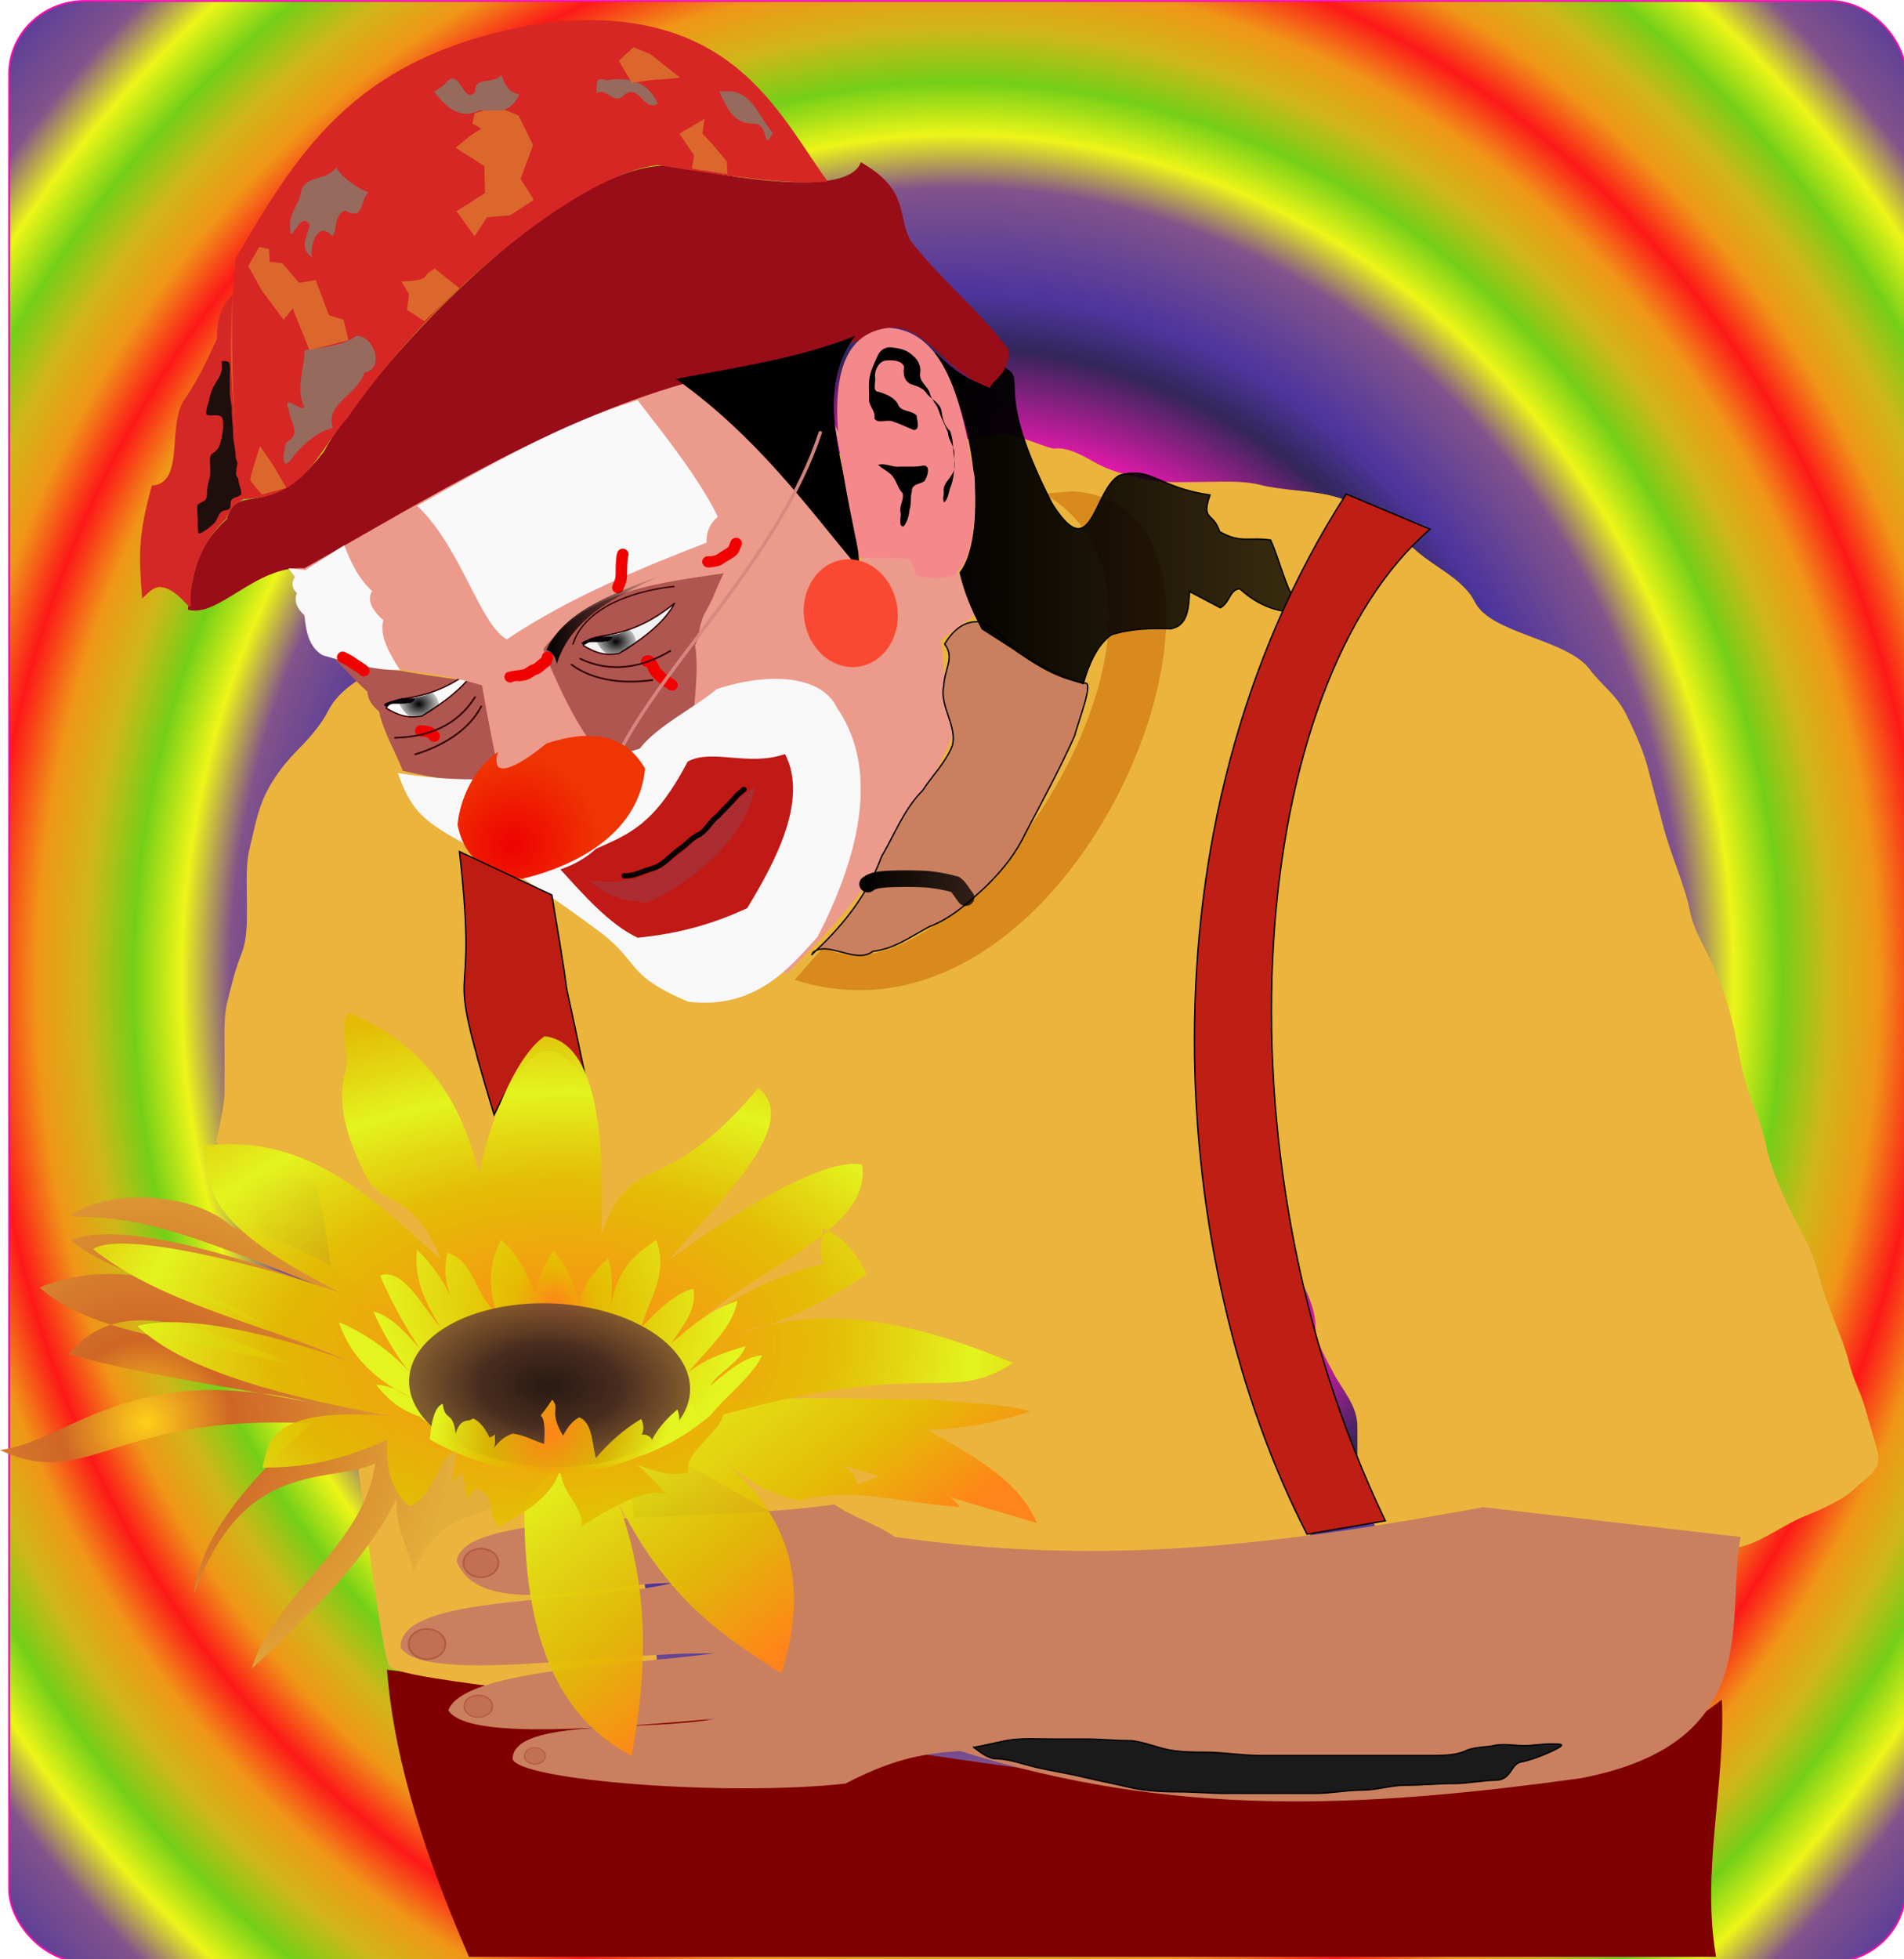 <?xml version="1.0" encoding="UTF-8" standalone="no"?>
<!-- Created with Inkscape (http://www.inkscape.org/) -->
<svg xmlns:inkscape="http://www.inkscape.org/namespaces/inkscape" xmlns:rdf="http://www.w3.org/1999/02/22-rdf-syntax-ns#" xmlns="http://www.w3.org/2000/svg" xmlns:sodipodi="http://sodipodi.sourceforge.net/DTD/sodipodi-0.dtd" xmlns:cc="http://creativecommons.org/ns#" xmlns:xlink="http://www.w3.org/1999/xlink" xmlns:dc="http://purl.org/dc/elements/1.1/" xmlns:svg="http://www.w3.org/2000/svg" xmlns:ns1="http://sozi.baierouge.fr" id="svg2" sodipodi:docname="HA903_payasete.svg" viewBox="0 0 350 360" sodipodi:version="0.32" version="1.0" inkscape:output_extension="org.inkscape.output.svg.inkscape" inkscape:version="0.46">
<defs id="defs4">
<linearGradient id="linearGradient6647">
<stop id="stop6649" style="stop-color:#000000" offset="0"/>
<stop id="stop6651" style="stop-color:#000000;stop-opacity:.753" offset="1"/>
</linearGradient>
<linearGradient id="linearGradient4419">
<stop id="stop4421" style="stop-color:#000000" offset="0"/>
<stop id="stop4423" style="stop-color:#000000" offset="1"/>
</linearGradient>
<linearGradient id="linearGradient4071">
<stop id="stop4073" style="stop-color:#000000" offset="0"/>
<stop id="stop4075" style="stop-color:#000000;stop-opacity:0" offset="1"/>
</linearGradient>
<filter id="filter3326" height="1.186" width="1.75" y="-.093" x="-.375" inkscape:collect="always">
<feGaussianBlur id="feGaussianBlur3328" stdDeviation="5.069" inkscape:collect="always"/>
</filter>
<filter id="filter3697" inkscape:collect="always">
<feGaussianBlur id="feGaussianBlur3699" stdDeviation="5.032" inkscape:collect="always"/>
</filter>
<filter id="filter3967" height="1.405" width="1.314" y="-.203" x="-.157" inkscape:collect="always">
<feGaussianBlur id="feGaussianBlur3969" stdDeviation="1.926" inkscape:collect="always"/>
</filter>
<filter id="filter3971" height="1.341" width="1.338" y="-.17" x="-.169" inkscape:collect="always">
<feGaussianBlur id="feGaussianBlur3973" stdDeviation="1.926" inkscape:collect="always"/>
</filter>
<filter id="filter3975" height="1.271" width="1.75" y="-.136" x="-.375" inkscape:collect="always">
<feGaussianBlur id="feGaussianBlur3977" stdDeviation="1.926" inkscape:collect="always"/>
</filter>
<filter id="filter3979" height="1.39" width="1.256" y="-.195" x="-.128" inkscape:collect="always">
<feGaussianBlur id="feGaussianBlur3981" stdDeviation="1.926" inkscape:collect="always"/>
</filter>
<filter id="filter3983" height="1.72" width="1.499" y="-.36" x="-.249" inkscape:collect="always">
<feGaussianBlur id="feGaussianBlur3985" stdDeviation="1.926" inkscape:collect="always"/>
</filter>
<filter id="filter3987" height="1.485" width="1.382" y="-.243" x="-.191" inkscape:collect="always">
<feGaussianBlur id="feGaussianBlur3989" stdDeviation="1.926" inkscape:collect="always"/>
</filter>
<filter id="filter4019" inkscape:collect="always">
<feGaussianBlur id="feGaussianBlur4021" stdDeviation="2.21" inkscape:collect="always"/>
</filter>
<filter id="filter4157" height="1.411" width="1.321" y="-.205" x="-.16" inkscape:collect="always">
<feGaussianBlur id="feGaussianBlur4159" stdDeviation="5.917" inkscape:collect="always"/>
</filter>
<filter id="filter4269" inkscape:collect="always">
<feGaussianBlur id="feGaussianBlur4271" stdDeviation="1.964" inkscape:collect="always"/>
</filter>
<filter id="filter4285" inkscape:collect="always">
<feGaussianBlur id="feGaussianBlur4287" stdDeviation="1.128" inkscape:collect="always"/>
</filter>
<filter id="filter4289" inkscape:collect="always">
<feGaussianBlur id="feGaussianBlur4291" stdDeviation="1.128" inkscape:collect="always"/>
</filter>
<filter id="filter4293" height="1.383" width="1.089" y="-.191" x="-.045" inkscape:collect="always">
<feGaussianBlur id="feGaussianBlur4295" stdDeviation="1.128" inkscape:collect="always"/>
</filter>
<filter id="filter4297" height="1.401" width="1.08" y="-.2" x="-.04" inkscape:collect="always">
<feGaussianBlur id="feGaussianBlur4299" stdDeviation="1.128" inkscape:collect="always"/>
</filter>
<filter id="filter4317" height="1.653" width="1.185" y="-.327" x="-.092" inkscape:collect="always">
<feGaussianBlur id="feGaussianBlur4319" stdDeviation="0.871" inkscape:collect="always"/>
</filter>
<filter id="filter4343" inkscape:collect="always">
<feGaussianBlur id="feGaussianBlur4345" stdDeviation="3.655" inkscape:collect="always"/>
</filter>
<filter id="filter4369" inkscape:collect="always">
<feGaussianBlur id="feGaussianBlur4371" stdDeviation="1.115" inkscape:collect="always"/>
</filter>
<filter id="filter4399" inkscape:collect="always">
<feGaussianBlur id="feGaussianBlur4401" stdDeviation="4.396" inkscape:collect="always"/>
</filter>
<filter id="filter4406" inkscape:collect="always">
<feGaussianBlur id="feGaussianBlur4408" stdDeviation="1.583" inkscape:collect="always"/>
</filter>
<filter id="filter4412" inkscape:collect="always">
<feGaussianBlur id="feGaussianBlur4414" stdDeviation="2.329" inkscape:collect="always"/>
</filter>
<filter id="filter4435" inkscape:collect="always">
<feGaussianBlur id="feGaussianBlur4437" stdDeviation="0.36" inkscape:collect="always"/>
</filter>
<filter id="filter6595" inkscape:collect="always">
<feGaussianBlur id="feGaussianBlur6597" stdDeviation="1.133" inkscape:collect="always"/>
</filter>
<filter id="filter6601" inkscape:collect="always">
<feGaussianBlur id="feGaussianBlur6603" stdDeviation="5.152" inkscape:collect="always"/>
</filter>
<linearGradient id="linearGradient6633" y2="322.38" xlink:href="#linearGradient4419" gradientUnits="userSpaceOnUse" x2="576.78" y1="330.73" x1="570.27" inkscape:collect="always"/>
<linearGradient id="linearGradient6659" y2="634.57" xlink:href="#linearGradient4419" gradientUnits="userSpaceOnUse" x2="533.32" y1="634.57" x1="451.07" inkscape:collect="always"/>
<radialGradient id="radialGradient6682" gradientUnits="userSpaceOnUse" cy="779.34" cx="341.43" gradientTransform="matrix(.825 .38 -.404 .877 403.27 -172.55)" r="69.422" inkscape:collect="always">
<stop id="stop4241" style="stop-color:#ef0202" offset="0"/>
<stop id="stop4243" style="stop-color:#ef3502" offset="1"/>
</radialGradient>
<radialGradient id="radialGradient6701" xlink:href="#linearGradient4071" spreadMethod="reflect" gradientUnits="userSpaceOnUse" cy="486.4" cx="446.14" gradientTransform="matrix(-5.1749e-7 .993 -1.181 -5.8139e-7 1020.7 43.316)" r="15.535" inkscape:collect="always"/>
<linearGradient id="linearGradient6705" y2="468.82" xlink:href="#linearGradient4071" gradientUnits="userSpaceOnUse" x2="483.63" y1="468.82" x1="395" inkscape:collect="always"/>
<radialGradient id="radialGradient6709" xlink:href="#linearGradient4071" spreadMethod="reflect" gradientUnits="userSpaceOnUse" cy="486.4" cx="446.14" gradientTransform="matrix(-5.1749e-7 .993 -1.181 -5.8139e-7 875.69 90.816)" r="15.535" inkscape:collect="always"/>
<radialGradient id="radialGradient6792" xlink:href="#linearGradient4419" gradientUnits="userSpaceOnUse" cy="309.31" cx="664.56" gradientTransform="matrix(2.777 -1.945 2.165 3.091 -1827.2 691.44)" r="31.523" inkscape:collect="always"/>
<radialGradient id="radialGradient6802" xlink:href="#linearGradient4419" gradientUnits="userSpaceOnUse" cy="375.34" cx="657.23" gradientTransform="matrix(1 0 0 1.281 0 -105.44)" r="18.393" inkscape:collect="always"/>
<filter id="filter6844" height="1.34" width="1.435" y="-.17" x="-.218" inkscape:collect="always">
<feGaussianBlur id="feGaussianBlur6846" stdDeviation="3.335" inkscape:collect="always"/>
</filter>
<filter id="filter6856" height="1.138" width="1.258" y="-.069" x="-.129" inkscape:collect="always">
<feGaussianBlur id="feGaussianBlur6858" stdDeviation="3.391" inkscape:collect="always"/>
</filter>
<filter id="filter6880" inkscape:collect="always">
<feGaussianBlur id="feGaussianBlur6882" stdDeviation="5.223" inkscape:collect="always"/>
</filter>
<linearGradient id="linearGradient6992" y2="392.85" xlink:href="#linearGradient6647" spreadMethod="reflect" gradientUnits="userSpaceOnUse" x2="950.7" y1="392.85" x1="680.3" inkscape:collect="always"/>
<filter id="filter7018" height="1.199" width="1.267" y="-.099" x="-.133" inkscape:collect="always">
<feGaussianBlur id="feGaussianBlur7020" stdDeviation="6.777" inkscape:collect="always"/>
</filter>
<filter id="filter7032" inkscape:collect="always">
<feGaussianBlur id="feGaussianBlur7034" stdDeviation="7.735" inkscape:collect="always"/>
</filter>
<linearGradient id="linearGradient7125" y2="673.59" xlink:href="#linearGradient6647" gradientUnits="userSpaceOnUse" x2="709.72" y1="673.59" x1="625.13" inkscape:collect="always"/>
<filter id="filter7148" inkscape:collect="always">
<feGaussianBlur id="feGaussianBlur7150" stdDeviation="5.434" inkscape:collect="always"/>
</filter>
<filter id="filter7174" height="1.064" width="1.291" y="-.032" x="-.146" inkscape:collect="always">
<feGaussianBlur id="feGaussianBlur7176" stdDeviation="10.567" inkscape:collect="always"/>
</filter>
<filter id="filter7208" height="1.077" width="1.218" y="-.039" x="-.109" inkscape:collect="always">
<feGaussianBlur id="feGaussianBlur7210" stdDeviation="6.586" inkscape:collect="always"/>
</filter>
<linearGradient id="linearGradient3336" y2="1087.5" gradientUnits="userSpaceOnUse" x2="429.38" gradientTransform="translate(-3.031 -4.041)" y1="1260.3" x1="564.74" inkscape:collect="always">
<stop id="stop5191" style="stop-color:#ff8419" offset="0"/>
<stop id="stop5193" style="stop-color:#e3be00;stop-opacity:.898" offset=".394"/>
<stop id="stop5195" style="stop-color:#e3f41f" offset="1"/>
</linearGradient>
<filter id="filter3350" inkscape:collect="always">
<feGaussianBlur id="feGaussianBlur3352" stdDeviation="5.325" inkscape:collect="always"/>
</filter>
<radialGradient id="radialGradient5065" gradientUnits="userSpaceOnUse" cy="1031.2" cx="396.47" gradientTransform="matrix(1 0 0 .416 0 602.66)" r="106.9" inkscape:collect="always">
<stop id="stop5059" style="stop-color:#281811" offset="0"/>
<stop id="stop5067" style="stop-color:#462a1f;stop-opacity:.996" offset=".5"/>
<stop id="stop5061" style="stop-color:#724632;stop-opacity:.868" offset="1"/>
</radialGradient>
<filter id="filter5085" inkscape:collect="always">
<feGaussianBlur id="feGaussianBlur5087" stdDeviation="3.559" inkscape:collect="always"/>
</filter>
<filter id="filter5101" inkscape:collect="always">
<feGaussianBlur id="feGaussianBlur5103" stdDeviation="1.259" inkscape:collect="always"/>
</filter>
<radialGradient id="radialGradient5119" gradientUnits="userSpaceOnUse" cy="892.92" cx="414.15" gradientTransform="matrix(-.482 .615 -.687 -.538 1215 1214.7)" r="156.09" inkscape:collect="always">
<stop id="stop5175" style="stop-color:#ff8419" offset="0"/>
<stop id="stop5177" style="stop-color:#e3be00;stop-opacity:.898" offset=".235"/>
<stop id="stop5179" style="stop-color:#e3f41f" offset="1"/>
</radialGradient>
<radialGradient id="radialGradient5121" gradientUnits="userSpaceOnUse" cy="1179.3" cx="384.08" gradientTransform="matrix(-.656 .755 -.613 -.532 1373.3 1424.3)" r="97.778" inkscape:collect="always">
<stop id="stop5159" style="stop-color:#ff8419" offset="0"/>
<stop id="stop5161" style="stop-color:#e3be00;stop-opacity:.898" offset=".528"/>
<stop id="stop5163" style="stop-color:#e3f41f" offset="1"/>
</radialGradient>
<filter id="filter5143" inkscape:collect="always">
<feGaussianBlur id="feGaussianBlur5145" stdDeviation="2.42" inkscape:collect="always"/>
</filter>
<radialGradient id="radialGradient5155" spreadMethod="reflect" gradientUnits="userSpaceOnUse" cy="856.63" cx="402.67" gradientTransform="matrix(-.913 .036 -.023 -.578 787.34 1505.1)" r="338.76" inkscape:collect="always">
<stop id="stop5183" style="stop-color:#ff8419" offset="0"/>
<stop id="stop5185" style="stop-color:#e3be00;stop-opacity:.898" offset=".66"/>
<stop id="stop5187" style="stop-color:#e3f41f" offset="1"/>
</radialGradient>
<filter id="filter5169" inkscape:collect="always">
<feGaussianBlur id="feGaussianBlur5171" stdDeviation="5.335" inkscape:collect="always"/>
</filter>
<radialGradient id="radialGradient5205" gradientUnits="userSpaceOnUse" cy="1079.3" cx="100.41" gradientTransform="matrix(1.242 .162 -.16 1.23 148.86 -264.59)" r="181.69" inkscape:collect="always">
<stop id="stop5107" style="stop-color:#ffd019" offset="0"/>
<stop id="stop5109" style="stop-color:#cf6526" offset=".278"/>
<stop id="stop5111" style="stop-color:#e3ae3a" offset="1"/>
</radialGradient>
<filter id="filter5211" inkscape:collect="always">
<feGaussianBlur id="feGaussianBlur5213" stdDeviation="3.601" inkscape:collect="always"/>
</filter>
<filter id="filter5269" inkscape:collect="always">
<feGaussianBlur id="feGaussianBlur5271" stdDeviation="6.103" inkscape:collect="always"/>
</filter>
<filter id="filter5275" height="2.342" width="1.132" y="-.671" x="-.066" inkscape:collect="always">
<feGaussianBlur id="feGaussianBlur5277" stdDeviation="11.895" inkscape:collect="always"/>
</filter>
<filter id="filter5303" height="2.238" width="1.396" y="-.619" x="-.198" inkscape:collect="always">
<feGaussianBlur id="feGaussianBlur5305" stdDeviation="6.977" inkscape:collect="always"/>
</filter>
<filter id="filter4931" height="1.272" width="1.252" y="-.136" x="-.126" inkscape:collect="always">
<feGaussianBlur id="feGaussianBlur4933" stdDeviation="1.361" inkscape:collect="always"/>
</filter>
<filter id="filter4935" height="1.259" width="1.239" y="-.129" x="-.12" inkscape:collect="always">
<feGaussianBlur id="feGaussianBlur4937" stdDeviation="1.296" inkscape:collect="always"/>
</filter>
<filter id="filter4939" height="1.345" width="1.32" y="-.173" x="-.16" inkscape:collect="always">
<feGaussianBlur id="feGaussianBlur4941" stdDeviation="1.731" inkscape:collect="always"/>
</filter>
<filter id="filter4943" height="1.462" width="1.428" y="-.231" x="-.214" inkscape:collect="always">
<feGaussianBlur id="feGaussianBlur4945" stdDeviation="2.316" inkscape:collect="always"/>
</filter>
<filter id="filter4951" inkscape:collect="always">
<feGaussianBlur id="feGaussianBlur4953" stdDeviation="5.946" inkscape:collect="always"/>
</filter>
<radialGradient id="radialGradient4967" gradientUnits="userSpaceOnUse" cy="744.56" cx="697.25" gradientTransform="matrix(.511 2.8615e-8 -3.2247e-8 .576 341.08 315.95)" r="697.96" inkscape:collect="always">
<stop id="stop4993" style="stop-color:#fc0000" offset="0"/>
<stop id="stop4995" style="stop-color:#ef8a00" offset=".276"/>
<stop id="stop4997" style="stop-color:#ccaf00" offset=".276"/>
<stop id="stop4999" style="stop-color:#66ca00" offset=".392"/>
<stop id="stop5001" style="stop-color:#ebf400" offset=".938"/>
<stop id="stop5003" style="stop-color:#75417f" offset=".938"/>
<stop id="stop5005" style="stop-color:#3a2093" offset=".984"/>
<stop id="stop5007" style="stop-color:#1d1049" offset="1"/>
<stop id="stop5009" style="stop-color:#ef00a8" offset="1"/>
</radialGradient>
<radialGradient id="radialGradient4989" spreadMethod="reflect" gradientUnits="userSpaceOnUse" cy="744.56" cx="697.25" gradientTransform="matrix(.511 2.8615e-8 -3.2247e-8 .576 341.08 315.95)" r="697.96" inkscape:collect="always">
<stop id="stop4959" style="stop-color:#fc0000" offset="0"/>
<stop id="stop4969" style="stop-color:#ef8a00" offset=".1"/>
<stop id="stop4971" style="stop-color:#ccaf00" offset=".2"/>
<stop id="stop4973" style="stop-color:#66ca00" offset="0.3"/>
<stop id="stop4975" style="stop-color:#ebf400" offset="0.4"/>
<stop id="stop4977" style="stop-color:#75417f" offset=".5"/>
<stop id="stop4979" style="stop-color:#3a2093" offset="0.7"/>
<stop id="stop4981" style="stop-color:#1d1049" offset="0.8"/>
<stop id="stop4961" style="stop-color:#ef00a8" offset="1"/>
</radialGradient>
<filter id="filter5059" inkscape:collect="always">
<feGaussianBlur id="feGaussianBlur5061" stdDeviation="43.297" inkscape:collect="always"/>
</filter>
</defs>
<sodipodi:namedview id="base" bordercolor="#666666" inkscape:pageshadow="2" inkscape:window-y="24" pagecolor="#fffffe" inkscape:window-height="951" inkscape:zoom="1.3437749" inkscape:window-x="1" showgrid="false" borderopacity="1.0" inkscape:current-layer="layer2" inkscape:cx="252.67938" inkscape:cy="269.1671" inkscape:window-width="1279" inkscape:pageopacity="0.97647059" inkscape:document-units="px"/>
<g id="layer2" inkscape:label="Payasete" inkscape:groupmode="layer" transform="translate(-270.45 -428.32)">
<g id="g5063" transform="matrix(.25 0 0 .242 272.13 428.5)">
<rect id="rect4955" style="opacity:.95;stroke-linejoin:round;filter:url(#filter5059);stroke:url(#radialGradient4967);stroke-linecap:round;stroke-width:1.416;fill:url(#radialGradient4989)" ry="55.533" height="1489.1" width="1394.5" y="-2.2737e-13" x="0"/>
<path id="path2595" d="m1258.8 1289.6c2.7 65.1-15.1 130.3-4.2 195.4h-907c-30.17-72.7-54.17-145.3-59.65-218 313.32 40.4 789.15 175.5 970.85 22.6z" sodipodi:nodetypes="ccccc" style="filter:url(#filter4951);fill-rule:evenodd;fill:#800000" transform="matrix(1.011 0 0 1 -13.29 0)"/>
<path id="path7036" sodipodi:nodetypes="csssssssssssssssssssssssssssssssssssssssssssssssssssssssssssssssssssssssssc" style="fill-rule:evenodd;fill:#ebb43c" d="m152.2 865.97c1.18-6.31 6.17-25.59 6.17-38.2v-31.83c0-12.38-0.64-24.94 2.06-36.08 2.99-12.34 5.63-24.08 10.28-36.07 4.58-11.8 4.12-25.52 4.12-38.2 0-14.23-1.08-29.53 2.05-42.44 3.68-15.16 5.42-28.16 12.34-42.44 6.04-12.46 14.7-23.65 24.69-33.95 7.4-7.64 16.02-18.21 20.56-27.59 14.85-30.63 61.7-38.19 84.33-61.54 23.24-23.98 54.24-38.79 78.16-57.3 24.15-18.69 64.18-26.74 90.5-40.31 20.46-10.56 38.13-23.15 59.65-27.59 18.96-3.92 39.42-8.49 59.64-8.49h45.25c24.53 0 49.73-14.85 78.16-14.85 11.92 0 26.13 7.8 37.02 10.61 1.33 0.34 2.74 0 4.12 0 11.06 0 23.13 8.75 30.85 12.73 10.69 5.51 21.1 7.56 32.91 10.61 12.52 3.23 27.33 2.12 41.13 2.12 14.41 0 30.03-1.27 43.19 2.12 17.81 4.59 36 3.98 53.48 8.49 14.08 3.63 26.3 10.8 37.04 19.1 11.1 8.57 19.7 18.94 30.8 27.59 13 10.05 29.8 18.89 37.1 33.95 11.6 24.02 67.7 28.05 84.3 50.93 8.9 12.32 19.6 19.3 26.7 33.95 7.3 15.08 13.2 28.92 16.5 42.44 3.5 14.6 6.9 26.55 10.3 40.32 5.7 23.66 16.1 45.16 20.5 67.91 2.9 14.91 12.9 29.92 18.5 44.56 5.6 14.28 8.7 23.2 12.4 38.2 3.3 13.63 5.4 28.89 8.2 40.32 4.6 19.09 12.8 34.37 16.5 53.05 3.1 16.07 11.5 36.59 18.5 50.93 8.1 16.75 15.8 29.18 20.5 48.8 5.6 23 17 44.68 22.7 67.88 2.8 11.6 9.1 22.9 12.3 36.1 2.2 9.1 5.7 19.1 8.2 29.7 3.5 14.3-8 18.9-16.4 27.6-8.7 8.9-25.6 16.5-37 21.2-16.1 6.7-30.9 19.1-47.3 23.4-11.3 2.9-20.9 10.7-30.9 14.8-10.5 4.3-24 3.6-35 6.4-11.7 3-25.2-0.9-37 2.1-12.6 3.2-30 0-43.2 0-15.1 0-34.5-10.4-47.3-17-10.4-5.3-29.5-2.1-41.1-2.1-19.2 0-28.4 4-32.9-14.8-4.1-16.8-14.43-25.6-14.43-44.6v-36.1c0-16.6-11.62-28.2-18.51-42.4-4.92-10.2-12.34-22.1-12.34-34 0-13.48-6.92-26.98-12.34-38.18-3.02-6.23-4.11-33.86-4.11-12.73 0 23.47 2.77 41.15 8.22 63.71 4.43 18.2 6.8 35 10.29 53 3.54 18.3 4.11 36.4 4.11 55.2 0 21.3 1.35 34.2-18.51 42.4-14.56 6-28.76 6.9-43.19 10.6-15.25 4-23.6 10.6-41.14 10.6h-61.7-55.54c-14 0-23.76-6.3-37.02-6.3-15.18 0-31.44-2.1-47.3-2.1-11.64 0-33.42 4.6-45.25-1.5-19.93-10.3-127.16-77.3-149.29-84.5-37.06-12.2 36.16 231.3 1.62 204.4-16.7-13-174.58-24.1-189.49-35.7-9.14-7-45.83-364.14-55.69-369.23-9.39-4.84-26.72-1.58-37.02-4.24-13.6-3.51-19.12-6.99-26.74-14.85-4.48-4.63-1.48-1.33-8.23-10.61z"/>
<path id="path5197" sodipodi:nodetypes="cccccccccccccccccc" style="filter:url(#filter5211);fill-rule:evenodd;fill:url(#radialGradient5205)" d="m163.8 930.76c-25.05-25.05-89.378-31.04-120.04-7.85 50.856-0.37 86.01 11.59 183.99 52.73-60.96-22.81-144.35-50.11-182.87-34.78 37.021 29.92 102.09 41.89 151.46 69.54-74.8-49.34-131.64-51.59-173.9-33.64 42.258 39.64 129.4 41.14 194.09 61.74-94.61-41.92-139.86-51.26-172.78-11.2 57.6 17.2 125.29 25.4 182.88 38.1-136.13-35.5-181.38 27.7-233.36 34.8 65.071 31.4 83.022-28.1 228.87-20.2-43.38 41.1-81.15 83.4-86.39 130.1 36.65-105.1 99.11-83.4 133.51-99.8-7.85 62.1-75.17 100.6-90.87 155.9 44.5-43 83.39-81.5 106.58-129-1.49 20.6 8.23 36.7 12.34 55 17.21-39.7 37.77-38.9 58.34-48.3-12.34-81.1-67.31-182.47-191.85-213.14z"/>
<path id="path5243" sodipodi:nodetypes="ccccccccccccccc" style="filter:url(#filter5269);fill-rule:evenodd;fill:#ca805f" d="m1083.9 1143.6c-150.9 28.4-278.02 45.5-432.7 22.5-14.4-10.3-30.05-14.3-44.45-24.6-92.55 14.4-274.08 2.5-277.66 43.2 17.7 45.6 105.58 16 158.37 16.5-66.5 16.4-201.93 7.8-199.51 49.3 19.14 27.7 153.57 2.8 230.36 4.1-68.89 9.4-184.15 12.5-195.39 43.2 11.93 19.6 87.77 16.7 197.45 6.2-50.05 10.3-150.22-0.7-150.15 30.9 5.15 16.1 158.16 28.6 244.76 18.5 31.87-17 53.71-22.8 84.33-24.7 155.96 50.7 294.38 43.8 456.59 20.6 136.8-27.2 105.7-123.3 117.3-183.1-63.1-7.5-126.2-15.1-189.3-22.6z"/>
<path id="path6258" style="filter:url(#filter4369);fill-rule:evenodd;fill:#af5650" d="m238 498c8.5 8.83 16.84 18.46 25.5 26.5 0.13 6.43 4.08 10.95 8.5 15 3.17 15.17 11.83 30.33 17.5 45 23.83 5.83 48.17 9.67 72.5 10.5-2.33-25.83-7.17-52.17-14.5-77.5-36.5-4.5-73-10.5-109.5-19.5z" inkscape:export-ydpi="90" sodipodi:nodetypes="ccccccc" inkscape:export-filename="/home/fernando/Documentos/Inkscape/HA903/path6755.png" inkscape:export-xdpi="90"/>
<path id="path6599" style="filter:url(#filter6601);fill-rule:evenodd;fill:#ec9a8c" d="m571.79 738.39c45.93-46.62 87.75-97.36 125.46-189.23-12.34-23.31-8.23-42.5-12.34-63.76 6.86-6.17 36.34-26.74 43.19-32.91-2.74-10.28-57.2-25.26-59.94-35.54-30.17-38.39-41.53-51.53-61.41-96.09 6.86 35.65 13.71 71.3 20.57 106.95-31.54-46.62-63.07-95.3-125.46-133.69-13.03 4.11-26.06 8.23-39.08 12.34-223.3 174-80.99 346.24 109.01 431.93z" inkscape:export-ydpi="90" sodipodi:nodetypes="cccccccccc" inkscape:export-filename="/home/fernando/Documentos/Inkscape/HA903/path6755.png" inkscape:export-xdpi="90"/>
<path id="path6052" style="filter:url(#filter4369);fill-rule:evenodd;fill:#af5650" d="m401.15 475.8c8.5 8.83 8.45 10.39 17.11 18.43 6.18 7.02 5.82 10.72 10.24 14.77 3.17 15.17 11.83 30.33 17.5 45 23.52 3.96 48.17 9.67 72.5 10.5-2.33-25.83-7.17-52.17-14.5-77.5-33.74-24.13-60.84-19.26-102.85-11.2z" inkscape:export-ydpi="90" sodipodi:nodetypes="ccccccc" inkscape:export-filename="/home/fernando/Documentos/Inkscape/HA903/path6755.png" transform="matrix(-1.37 .456 .495 1.261 839.47 -348.36)" inkscape:export-xdpi="90"/>
<path id="path4351" style="fill-rule:evenodd;filter:url(#filter4289);stroke:#300000;stroke-width:1px;fill:#f9f9f9" d="m277.21 536.95c5.18-12.57 29.05-0.03 67.23-32.32-8.52 16.67-27.4 29.62-40.77 38.18-10.62 2.22-17.53-0.52-26.46-5.86z" inkscape:export-ydpi="90" sodipodi:nodetypes="cccc" inkscape:export-filename="/home/fernando/Documentos/Inkscape/HA903/path6755.png" inkscape:export-xdpi="90"/>
<path id="path4321" style="filter:url(#filter4343);fill-rule:evenodd;fill:#ec9a8c" d="m208.12 432.24c3.69 20.32 9.84 40.14 18.47 59.47 40.39 17.7 81.77 15.16 121.18 27.93 3.88 24.76 15.14 84.08 25.67 126.13 5.69 7.72 32.6 8.54 39.76 4.91 9.4-4.05 8.92-24.89 14.86-35.36 9.21-6.05 26.81 0.74 29.6-10.74 0 0 1.36-29.85-11.86-28.64-21.17 1.93-52.99-83.33-52.99-83.33 4.61-12.94 13.66-23.9 25.68-32.89 41.55-22.83 123.09-25.42 154.76-93.17-18.92-42.19-38.82-49.34-79.46-79.68-106.09 29.2-192.42 90-285.67 145.37z" inkscape:export-ydpi="90" sodipodi:nodetypes="cccccccsccccc" inkscape:export-filename="/home/fernando/Documentos/Inkscape/HA903/path6755.png" inkscape:export-xdpi="90"/>
<path id="path2474" style="fill-rule:evenodd;fill:#990d18" d="m131.43 462.14c22.36 6.6 49.9-33.89 85.71-31.43 94.12-54.86 186.69-114.9 288.57-142.85 41.47-7.89 82.43-16.82 122.86-31.43 38.24-27.98 52.16 21.14 91.43 37.14 8.74-4.43 15.92-17.66 14.83-28.82-21.58-30.12-48.33-51.45-71.97-82.61-10.31-19.91-0.44-38.28-36.63-59.75-7.94 23.64-74.35 16.23-137.66 2.61-84.16-5.76-229.38 162.87-257.14 217.14-40.37 54.4-64.18 21.87-71.43 51.43-24.01 21.82-25.26 45.72-28.57 68.57z" inkscape:export-ydpi="90" sodipodi:nodetypes="cccccccccccc" inkscape:export-filename="/home/fernando/Documentos/Inkscape/HA903/path6755.png" inkscape:export-xdpi="90"/>
<path id="path6605" style="fill-rule:evenodd;filter:url(#filter7018);stroke:#000000;stroke-width:1px;fill:url(#linearGradient6633)" d="m620.92 258.92c-31.36 46.48 2.28 107.12 3.65 162.66-34.65-44.11-67.67-92.63-120.89-133.03 40.55-8.23 80.21-14.26 117.24-29.63z" inkscape:export-ydpi="90" sodipodi:nodetypes="cccc" inkscape:export-filename="/home/fernando/Documentos/Inkscape/HA903/path6755.png" transform="matrix(1.099 0 0 1.072 -61.86 -22.074)" inkscape:export-xdpi="90"/>
<path id="path2476" style="fill-rule:evenodd;fill:#d62724" d="m601.81 137.01c-37.09-53.127-70.55-134.2-203.88-121.09-140.23 21.908-182.67 93.49-231.31 179.56-5.86 61.06-1.89 127.82 5.18 182.67 47.09-0.69 55.88-38.12 76.58-61.06 66.41-99.36 174.21-186.81 228.72-192.5 44.85 7.59 99.01 15.7 124.71 12.42z" inkscape:export-ydpi="90" sodipodi:nodetypes="ccccccc" inkscape:export-filename="/home/fernando/Documentos/Inkscape/HA903/path6755.png" inkscape:export-xdpi="90"/>
<path id="path2478" style="fill-rule:evenodd;fill:#d42826" d="m164.55 222.39c-8.28 8.93-11.6 17.26-11.8 34.17-4.02 8.66-12.12 28.52-23.75 45.81-13.37 19.88 0.69 63.91-24.08 65.56-10.095 37.64-9.707 52.91-7.119 85.77 4.829-4.66 7.069-7.77 12.419-8.8 14.32 0.17 24.28 22.1 23.29 12.42-1-9.62 2.69-42.22 26-64.04 5.19-13.54 9.44-11.77 12.81-15.13-6.25-51.92-11.6-103.84-7.77-155.76z" inkscape:export-ydpi="90" sodipodi:nodetypes="ccsccczccc" inkscape:export-filename="/home/fernando/Documentos/Inkscape/HA903/path6755.png" inkscape:export-xdpi="90"/>
<g id="g4023" inkscape:export-ydpi="90" inkscape:export-xdpi="90" inkscape:export-filename="/home/fernando/Documentos/Inkscape/HA903/path6755.png">
<path id="path2480" sodipodi:nodetypes="cccccc" style="filter:url(#filter3697);fill-rule:evenodd;fill:#f9f9f9" d="m300.13 383.32c32.25 31.74 45.36 88.83 65.72 101.42 46.91-32.77 106.25-57.26 146.96-73.48-0.35-7.07 1.89-14.14 8.28-19.66-13.46-28.46-37.26-59.51-59-88.49-56.57 17.94-109.01 49.34-161.96 80.21z"/>
<path id="path3701" sodipodi:nodetypes="ccccccccccc" style="filter:url(#filter4019);fill-rule:evenodd;fill:#f9f9f9" d="m205.44 430.65c4.1 0.52 8.2 1.03 12.29 1.54 9.57-6.32 19.13-12.64 28.69-18.95 5.3 14.17 10.59 25.27 20.5 34.83-4.96 7.86 2.39 16.74 8.19 22.03-3.07 12.64 5.13 26.3 12.3 37.91-18.44 0.35-37.91-5.46-56.87-11.27-10.07-5.97-12.46-18.61-13.32-30.22-5.98-5.64-7.85-11.27-5.63-16.91-4.1-4.1-4.1-8.2-1.54-12.29-1.54-2.22-3.07-4.44-4.61-6.67z"/>
</g>
<g id="g3991" inkscape:export-ydpi="90" inkscape:export-xdpi="90" inkscape:export-filename="/home/fernando/Documentos/Inkscape/HA903/path6755.png">
<path id="path2482" style="stroke-linejoin:round;filter:url(#filter3975);stroke:#f10000;stroke-linecap:round;stroke-width:8.446;fill:none" d="m451.23 420.06c-0.6 1-1.04 7.3-1.04 11.39 0 4.93 0.12 8.03-2.07 12.41-0.24 0.49-0.34 1.04-0.51 1.56"/>
<path id="path2484" style="stroke-linejoin:round;filter:url(#filter3967);stroke:#f10000;stroke-linecap:round;stroke-width:8.446;fill:none" d="m513.84 425.75c-0.26 0.53 6.77-0.42 8.28-1.55 2.67-2 6.54-4.12 9.31-6.21 1.69-1.26 2.04-4.07 3.11-6.21"/>
<path id="path2486" style="stroke-linejoin:round;filter:url(#filter3979);stroke:#f10000;stroke-linecap:round;stroke-width:8.446;fill:none" d="m368.43 513.2c0.2-0.14 8.23-1.02 10.35-1.55 3.14-0.78 5.41-3.55 7.76-4.14 2.62-0.65 5.07-4.07 7.77-5.69 1.12-0.68 1.03-2.41 1.55-3.62"/>
<path id="path2488" style="stroke-linejoin:round;filter:url(#filter3971);stroke:#f10000;stroke-linecap:round;stroke-width:8.446;fill:none" d="m468.82 501.3c3.26-1.95 4.56 6.11 7.25 8.8 0.51 0.52 1.03 1.03 1.55 1.55 2.55 2.55 5.08 4.87 7.76 6.21 0.39 0.2 1.77 1.33 2.07 1.55"/>
<path id="path2490" style="stroke-linejoin:round;filter:url(#filter3987);stroke:#f10000;stroke-linecap:round;stroke-width:8.446;fill:none" d="m245.28 498.2c1.01 0.5 5.01 2.59 7.76 4.66 2.41 1.8 4.21 2.76 6.73 4.65 0.39 0.3 0.69 0.69 1.03 1.04"/>
<path id="path2492" style="stroke-linejoin:round;filter:url(#filter3983);stroke:#f10000;stroke-linecap:round;stroke-width:8.446;fill:none" d="m302.72 554.08c0.5 0.38 5.58-0.11 7.76 2.07 0.96 0.97 1.39 1.4 2.07 2.07"/>
</g>
<path id="path2507" style="filter:url(#filter3326);fill-rule:evenodd;fill:#1e0f0c" d="m160.76 273.84c-2.17-0.72-4.53-0.61-4.54 0.26-0.01 0.88 0.54 6.82-0.98 9.87-1.64 3.28-3.56 6.08-5.18 9.31-1.77 3.55-2.33 5.99-3.1 9.83-0.69 3.45-2.07 6.15-2.07 9.84 0 2.6 4.39 1.55 6.73 1.55 5.97 0 5.69 3.07 5.69 8.28 0 4.49-1.05 8.85-2.07 12.93-1.02 4.09-2.77 5.7-6.21 8.28-2.38 1.79-1.04 9.68-1.04 12.42 0 3.97-0.69 6.41-1.55 9.83-0.72 2.88-1.03 5.38-1.03 8.8 0 5.06-3.16 4.57-6.73 7.25-0.92 0.69 0 10.02 0 11.38 0 3.45-0.26 7.23 0.52 10.35 0.5 1.99 10.66-6 12.22-8.24 3.22-4.64 2.18-8.14 7.74-9.09 3.32-0.57 3.67-1.9 3.67-5.21 0-4.74 3.95-3.84 7.42-6.44 1.61-1.21-1.69-9.31-1.69-11.2 0-4.5-3.2 0.69-0.71-12.68 0.19-1.02-1.28-3.73-1.28-4.76 0-6.14-1.89-11.75-1.89-17.93 0-5.75-1.03-12.07-1.03-18.11 0-4.77-1.36-9.07-1.36-13.97v-13.42c0-3.64 0.63-8.41-1.53-9.13z" inkscape:export-ydpi="90" sodipodi:nodetypes="ccsssssssssssssssssssssssssc" inkscape:export-filename="/home/fernando/Documentos/Inkscape/HA903/path6755.png" inkscape:export-xdpi="90"/>
<g id="g3350" inkscape:export-ydpi="90" inkscape:export-xdpi="90" inkscape:export-filename="/home/fernando/Documentos/Inkscape/HA903/path6755.png">
<path id="path3330" style="fill-rule:evenodd;fill:#966a5d" d="m214.15 147.86c1.27-16.88 19.09-10.22 26.18-21.49 5.63 9.07 17.08 16.42 23.74 18.87-6.73 7.78-2.93 21.73-17.13 13.89-8.82 3.61-5.4 17.09-9.45 19.16-11.77-12.65-16.72 10.45-14.6 16.34-10.52-7.18-3.1-16.59-1.94-24.52-7.19-13.28-14.79 20.53-14.38-0.51-0.15-7.98 5.25-14.45 7.58-21.74z"/>
<path id="path3332" style="fill-rule:evenodd;fill:#966a5d" d="m312.51 68.96c9.21 11.991 18.65 21.687 34.24 13.754 11.84 3.85 24.09 0.056 28.19-11.788-8.13-1.944-10.63-7.681-12.89-14.581-7.05 7.318-20.34 0.707-19.23 12.629-9.58 11.025-11-21.766-22.88-5.393-2.48 1.793-4.95 3.586-7.43 5.379z"/>
<path id="path3334" style="fill-rule:evenodd;fill:#966a5d" d="m431.37 69.985c10.06-4.462 12.55 10.612 21.52 0.763 10.62-7.363 13.76 13.585 24.07 7.201-6.96-16.516-21.31-20.623-37.92-17.723-9.47-3.182-5.7 3.962-7.67 9.759z"/>
<path id="path3336" style="fill-rule:evenodd;fill:#966a5d" d="m522.05 68.448c5.75 12.92 10.5 25.587 26.53 24.723 10.53 1.008 5.23 22.649 13.02 7.049-11.06-12.942-15.95-34.365-36.99-31.388l-2.56-0.384z"/>
<path id="path3338" style="fill-rule:evenodd;fill:#966a5d" d="m217.22 265.18c-0.2 14.2-6.61 29.18-0.36 42.73 0.11 6.03-17.23-11.73-11.21 2.59 0.84 10.15 10.11 17.86-1.74 24.5-2.85 8.36-4.26 25.06 5.5 10.18 7.87-9.76 17.23-17.95 28.57-21.07-5.76-18.73 18.68-25.24 23.11-41.95 15.71-2.83 7.03-28.34-5.72-27.85-11.24 8.14-25.01 8.23-38.15 10.87z"/>
</g>
<g id="g3369" inkscape:export-ydpi="90" inkscape:export-xdpi="90" inkscape:export-filename="/home/fernando/Documentos/Inkscape/HA903/path6755.png">
<path id="path3357" style="fill-rule:evenodd;fill:#db672c" d="m175.72 201.14l10.25 18.95 15.88 22.03 6.66-8.71 12.3 31.77 28.69-7.69-3.59-15.37-10.76-3.58-9.73-26.64-12.3 2.05-12.29-14.86-9.22-1.03-0.52-9.73-7.17-1.54-8.2 14.35z"/>
<path id="path3359" style="fill-rule:evenodd;fill:#db672c" d="m342.23 85.354l6.14-2.049 16.4-0.512 9.73 4.098 10.76 22.539-9.22 25.62 9.73 15.88-17.42 11.78-16.9 1.54-9.22 14.35-13.32-18.96 21-13.83-0.51-20.49-21.01-13.84 7.69-6.66s8.71-7.17 10.76-7.17-6.15-4.611-6.15-4.611l1.54-7.685z"/>
<path id="path3361" style="fill-rule:evenodd;fill:#db672c" d="m305.34 243.15l25.62-25.11-17.94-14.85s-5.12 2.56-7.17 6.14c-2.05 3.59-17.42 3.59-17.42 3.59l5.64 9.73-1.54 11.79 12.81 8.71z"/>
<path id="path3363" style="fill-rule:evenodd;fill:#db672c" d="m448.28 45.394l9.73 16.906s13.83-2.561 18.44-2.561 16.91-1.537 16.91-1.537l-22.03-17.931-12.3-5.123-10.75 10.246z"/>
<path id="path3365" style="fill-rule:evenodd;fill:#db672c" d="m492.85 100.72l10.76 16.4-1.54 10.24 26.13 4.1-0.52-9.73-11.27-13.83-6.66-7.18 1.54-11.267-18.44 11.267z"/>
<path id="path3367" style="fill-rule:evenodd;fill:#db672c" d="m203.9 369.69l-17.93 5.12s-8.71-9.73-8.71-11.78 7.17-25.1 7.17-25.1l9.23 13.83 10.24 17.93z"/>
</g>
<path id="path4027" style="filter:url(#filter4285);stroke:#300000;stroke-width:1px;fill:none" d="m414.46 488.55c9.57-31.08 51.41-41.67 74.8-44.06" inkscape:export-ydpi="90" sodipodi:nodetypes="cc" inkscape:export-filename="/home/fernando/Documentos/Inkscape/HA903/path6755.png" inkscape:export-xdpi="90"/>
<path id="path4247" style="opacity:0.98;stroke-linejoin:round;filter:url(#filter4269);stroke:#d88881;stroke-linecap:round;stroke-width:2.5;fill:none" d="m449.57 568.74c34.54-68.92 116.82-147.76 146.86-241" inkscape:export-ydpi="90" sodipodi:nodetypes="cc" inkscape:export-filename="/home/fernando/Documentos/Inkscape/HA903/path6755.png" inkscape:export-xdpi="90"/>
<path id="path7022" sodipodi:nodetypes="ccccc" style="filter:url(#filter7032);fill-rule:evenodd;fill:#d88a1d" d="m598.74 718.47c95.44 52.4 303.05-258.18 162.49-344.41 7.07-0.59 14.13-1.18 21.2-1.77 163.46 11.99 10.01 441.55-204.88 370.91 7.06-8.25 14.13-16.49 21.19-24.73z"/>
<g id="g4440" inkscape:export-ydpi="90" inkscape:export-xdpi="90" inkscape:export-filename="/home/fernando/Documentos/Inkscape/HA903/path6755.png">
<path id="path4393" sodipodi:nodetypes="cccccccc" style="filter:url(#filter4399);fill-rule:evenodd;fill:#f9f8f9" d="m285.89 586.18c76.85 12.83 126.56-2.52 177.78-18.51 12.63-17.12 39.57-30.57 56.7-45.25 40.24-13.6 77.63-9.62 88.43 14.4 33.8 50.51 12.39 120.23-14.34 173.6-21.17 24.37-46.02 55.28-95 49.39-48.69-20.98-33.99-30.5-69.59-56.39-107.17-82.36-126.67-64.72-143.98-117.24z"/>
<path id="path4410" sodipodi:nodetypes="ccccccc" style="filter:url(#filter4412);fill-rule:evenodd;fill:#c11916" d="m431.46 643.75c24.54-11.45 42.94-17.99 67.48-66.25 17.72-10.09 44.44 3.95 71.57-5.73 17.72 35.31-8.31 83.7-27.81 116.97-25.63 12.4-51.26 19.49-80.56 22.49-20.75-10.14-39.68-32.42-56.85-51.94 9.54-3.13 19.08-8.72 26.17-15.54z"/>
<path id="path4403" sodipodi:nodetypes="cccc" style="filter:url(#filter4406);fill-rule:evenodd;fill:#ab2d31" d="m426.15 667.47c12.95 11.18 21.81 15.41 42.53 17.18 25.49-10.77 71.43-43.63 80.16-88.34-41.72 28.63-60.94 80.98-122.69 71.16z"/>
<path id="path4416" style="opacity:0.98;filter:url(#filter4435);stroke:url(#linearGradient6659);stroke-linecap:round;stroke-width:3.619;fill:none" transform="matrix(1.104 0 0 1.106 -47.09 -70.424)" d="m452.32 664.2c6.52 0.53 12.29-3.31 18.43-4.87 7.65-2.17 12.34-8.97 18.56-13.4 4.7-3.2 8.09-8.07 13.47-10.3 4.92-3.41 7.29-9.24 12.1-12.7 3.66-4.34 7.84-8.08 11.42-12.57 1.54-2.21 3.87-3.61 5.77-5.46"/>
</g>
<path id="path4237" style="fill-rule:evenodd;fill:url(#radialGradient6682)" d="m359.48 570.09c-5.26 16.82 5.7 18.77 35.58-6.31 49.47-16.95 65.66 7.29 72.53 18.92-5.25 59.01-69.52 78.84-90.54 83.79-19.37-3.45-41.45-10.06-47.3-40.99 1.65-19.02 11.49-42.49 29.73-55.41z" inkscape:export-ydpi="90" sodipodi:nodetypes="cccccc" inkscape:export-filename="/home/fernando/Documentos/Inkscape/HA903/path6755.png" inkscape:export-xdpi="90"/>
<path id="path4353" style="fill-rule:evenodd;fill:url(#radialGradient6709)" d="m310.65 524.68c3.31 2.33 5.03 6.23 5.52 10.02-6.91 5.6-10.74 9.02-21.96 8.34-3.64-2.93-6.61-6.87-8.11-11.15 3.46-4.88 12.32 0.15 24.55-7.21z" inkscape:export-ydpi="90" sodipodi:nodetypes="ccccc" inkscape:export-filename="/home/fernando/Documentos/Inkscape/HA903/path6755.png" inkscape:export-xdpi="90"/>
<path id="path4355" style="stroke-linejoin:round;filter:url(#filter4297);stroke:#300000;stroke-linecap:round;stroke-width:1.25;fill:none" d="m272.84 548.87c22.52 11.11 45.5 6.9 66.22-5.86l-0.45 0.45" inkscape:export-ydpi="90" sodipodi:nodetypes="cccc" inkscape:export-filename="/home/fernando/Documentos/Inkscape/HA903/path6755.png" transform="matrix(-.841 .541 .541 .841 275.08 -80.712)" inkscape:export-xdpi="90"/>
<path id="path4069" style="filter:url(#filter4157);fill-rule:evenodd;fill:url(#linearGradient6705)" d="m402.68 503.4c-1.11-6-3.03-8.94-7.68-10.75 15.04-33 58.12-45.54 88.63-58.41-30.05 14.36-69.59 30.97-80.95 69.16z" inkscape:export-ydpi="90" sodipodi:nodetypes="cccc" inkscape:export-filename="/home/fernando/Documentos/Inkscape/HA903/path6755.png" inkscape:export-xdpi="90"/>
<path id="path4161" style="fill-rule:evenodd;filter:url(#filter4289);stroke:#300000;stroke-width:1px;fill:#f2f2f2" d="m422.21 489.45c5.18-12.57 29.05-0.03 67.23-32.32-8.52 16.67-27.4 29.62-40.77 38.18-10.62 2.22-17.53-0.52-26.46-5.86z" inkscape:export-ydpi="90" sodipodi:nodetypes="cccc" inkscape:export-filename="/home/fernando/Documentos/Inkscape/HA903/path6755.png" inkscape:export-xdpi="90"/>
<path id="path4227" style="fill-rule:evenodd;fill:url(#radialGradient6701)" d="m455.65 477.18c3.31 2.33 5.03 6.23 5.52 10.02-6.91 5.6-10.74 9.02-21.96 8.34-3.64-2.93-6.61-6.87-8.11-11.15 3.46-4.88 12.32 0.15 24.55-7.21z" inkscape:export-ydpi="90" sodipodi:nodetypes="ccccc" inkscape:export-filename="/home/fernando/Documentos/Inkscape/HA903/path6755.png" inkscape:export-xdpi="90"/>
<path id="path4273" style="stroke-linejoin:round;filter:url(#filter4297);stroke:#300000;stroke-linecap:round;stroke-width:1.25;fill:none" d="m419.84 499.37c22.52 11.11 45.5 6.9 66.22-5.86l-0.45 0.45" inkscape:export-ydpi="90" sodipodi:nodetypes="cccc" inkscape:export-filename="/home/fernando/Documentos/Inkscape/HA903/path6755.png" inkscape:export-xdpi="90"/>
<path id="path4275" style="stroke-linejoin:round;filter:url(#filter4293);stroke:#300000;stroke-linecap:round;stroke-width:1.25;fill:none" d="m413.53 503.87c16.67 12.91 40.1 14.57 59.47 11.71" inkscape:export-ydpi="90" sodipodi:nodetypes="cc" inkscape:export-filename="/home/fernando/Documentos/Inkscape/HA903/path6755.png" inkscape:export-xdpi="90"/>
<path id="path4303" style="filter:url(#filter4317);fill-rule:evenodd;fill:#0a000a" d="m438.31 486.3c-1.92 0.61-6.96 0.45-10.36 0.45-3.69 0-4.45 3.67-6.76 1.35-1.58-1.57 5.27-3.45 5.86-3.6 2.5-0.63 4.07-1.24 6.3-1.8 2.09-0.52 5.06 0 7.21 0 4.01 0 3.58 0.47 1.35 2.7-1.3 1.3-4.22 0.78-5.85 0.45" inkscape:export-ydpi="90" inkscape:export-filename="/home/fernando/Documentos/Inkscape/HA903/path6755.png" inkscape:export-xdpi="90"/>
<path id="path4357" style="stroke-linejoin:round;filter:url(#filter4293);stroke:#300000;stroke-linecap:round;stroke-width:1.25;fill:none" d="m266.53 553.37c16.67 12.91 40.1 14.57 59.47 11.71" inkscape:export-ydpi="90" sodipodi:nodetypes="cc" inkscape:export-filename="/home/fernando/Documentos/Inkscape/HA903/path6755.png" transform="matrix(-.901 .434 .434 .901 347.1 -78.64)" inkscape:export-xdpi="90"/>
<path id="path4361" style="filter:url(#filter4317);fill-rule:evenodd;fill:#0a000a" d="m293.03 533.12c-1.92 0.61-6.96 0.45-10.36 0.45-3.68 0-4.44 3.67-6.76 1.36-1.57-1.58 5.27-3.46 5.86-3.61 2.5-0.62 4.07-1.24 6.31-1.8 2.08-0.52 5.05 0 7.2 0 4.01 0 3.58 0.47 1.36 2.7-1.31 1.31-4.22 0.78-5.86 0.45" inkscape:export-ydpi="90" inkscape:export-filename="/home/fernando/Documentos/Inkscape/HA903/path6755.png" inkscape:export-xdpi="90"/>
<path id="path6591" sodipodi:rx="34.5" sodipodi:ry="41" style="filter:url(#filter6595);stroke-linecap:round;stroke-width:4;fill:#fa4932" sodipodi:cy="470" sodipodi:type="arc" sodipodi:start="0" sodipodi:open="true" inkscape:export-ydpi="90" inkscape:export-filename="/home/fernando/Documentos/Inkscape/HA903/path6755.png" transform="matrix(.993 -.12 .12 .993 -49.753 72.05)" inkscape:export-xdpi="90" sodipodi:cx="616.5" sodipodi:end="6.2425666" d="m651 470a34.5 41 0 1 1 -0.03 -1.66"/>
<path id="path7129" sodipodi:nodetypes="ccccccccccccccccc" style="fill-rule:evenodd;filter:url(#filter7148);stroke:#000000;stroke-width:1px;fill:#ca805f" d="m590.3 723.99l8.22-8.23c18.76-19.23 33.84-40.62 42.97-66.19 9.48-16.52 16.49-36.03 30.1-50.01 7.17-11.39 17.09-21.46 21.92-34.09 3.85-14.65-9.52-30.4-6.33-45.17 0.67-13.67 8.26-21.71 0.71-32.05 5.21-9.14 13.36-17.35 24.1-16.92 14.24 1.58 19.83 15.76 30.1 23.24 17.05 12.25 31.45 20.2 48.89 23.36 6.73-1.38-4.36 27.6-7.62 40.17-11.73 26.86-22.9 47.87-35.58 72.79-7.53 16.21-16.26 27.87-29.81 41.64-12.39 11.87-25.24 23.89-41.42 30.31-14.28 7.89-25.06 16.59-41.5 18.75-12.6 9.99-32.86-8.39-43.88 0.7l-0.87 1.7z"/>
<path id="path6635" style="fill-rule:evenodd;filter:url(#filter6880);stroke:#000000;stroke-width:1px;fill:url(#linearGradient6992)" d="m732.6 279.15c15.76 9.47-9.31 14.4 34.01 102.03 29.79 49.49 30.27-9.9 49.93-21.13 23.65-6.74 27.76 9.2 66.41 15.02-6.57 19.98 2.22 12.4 7.16 27.84 15.41 9.11 21.05 3.91 37.5 6.39 8.23 19.88 10.52 36.28 22.59 54.76-19.61 0.84-33.98-7.06-45.21-17.74-7.59 0.27-7.16 10.3-14.4 14.4-7.54-4.11-15.08-8.23-22.63-12.34-0.61 15.14-2.27 26.1-14.04 28.34-14.4-0.69-30.2 0.02-43.55 4.57-10.69 7.8-16.85 23.28-20.56 37.02-29.53-9.54-48.6-25.01-74.29-41.52-7.61-15.08-12.78-27.72-16.21-42.81 19.3-25.17 15.22-114.2-18.51-166.6 16.41 15.86 22.71 19.5 41.22 27.33-2.05-2.74 7.4-7.93 10.58-15.56z" inkscape:export-ydpi="90" sodipodi:nodetypes="cccccccccccccccccc" inkscape:export-filename="/home/fernando/Documentos/Inkscape/HA903/path6755.png" inkscape:export-xdpi="90"/>
<path id="path6714" style="fill-rule:evenodd;fill:#f4888b" d="m662.54 423.35c1.46 4.25 2.93 8.49 4.39 12.74 11.42 3.07 18.88 2.19 27.66 0 10.39-9.08 17.27-26.93 15.37-74.64-7.46-37.76-15.37-110.65-63.22-113.28-61.62 7.17-31.91 116.2-21.52 174.3" inkscape:export-ydpi="90" sodipodi:nodetypes="cccccc" inkscape:export-filename="/home/fernando/Documentos/Inkscape/HA903/path6755.png" inkscape:export-xdpi="90"/>
<path id="path6716" style="filter:url(#filter6844);fill-rule:evenodd;fill:url(#radialGradient6802)" d="m638.83 352.23c5.46-1.72 10.86 2.13 16.44 1.31 5.77-0.06 11.58 0.37 17.27-0.84 5.36 0.15 2.48 8.8 0.59 11.69-3.15 2.7-9.66 2.03-9.34 7.89-1.35 4.7-0.22 9.69-1.82 14.34-0.34 4.34-1.55 8.77-4.24 12.26-4.28 0.42-1.65-7.31-2.21-10.21-1.39-5.24 2.71-9.94 1.47-14.94-3.84-3.93-4.48-9.82-8.16-13.84-3.06-2.97-6.8-4.91-10-7.66z" inkscape:export-ydpi="90" inkscape:export-filename="/home/fernando/Documentos/Inkscape/HA903/path6755.png" inkscape:export-xdpi="90"/>
<path id="path6755" inkscape:export-ydpi="90" inkscape:export-xdpi="90" style="filter:url(#filter6856);fill-rule:evenodd;fill:url(#radialGradient6792)" d="m687.57 380.76c3.47-3.5 3.19-8.87 5.19-13.15 2.63-7.91 2.17-16.38 2.27-24.6-0.27-5.41-4.48-9.69-4.68-15.16-2.04-5.63-4.96-10.95-6.77-16.69-1.45-5.1-5.9-8.71-6.75-14.04-2.11-4.95-7.85-8.49-6.96-14.51 0.87-4.97-1.4-10.15-5.31-13.24-3.81-4.14-9.23-5.61-14.67-6.15-4.9-1.23-9.68 1.7-11.35 6.35-2.2 5.01-4.61 9.94-5.69 15.35-1.25 5.95-0.32 12.1-0.6 18.13 0.31 4.92 5.03 8.66 3.94 13.87 2.37 4.55 10.21 0.09 14.44 2.7 5.03 1.66 9.8 4.15 14.56 6.13 5.13-0.3 2.13-7.65 2.09-10.97-3.78-4.36-11.75-2.46-13.79-8.72-2.68-5.18-8.53-7.46-13.75-9.25-5.79 0.08-2-8.01-3.12-11.64-0.1-5 2.63-11.58 8.17-12.21 4.51-0.3 11.51-0.3 13.24 4.67-0.71 5.05-0.36 10.39 4.7 13.18 4.58 1.59 9.45 2.88 12.11 7.41 3.44 4.49 9.69 6.95 10.72 13.08 0.78 5.68 1.96 11.19 6.36 15.24 1.73 5.04 2.23 10.41 2.37 15.71 0.59 5.48 2.14 11.89-0.81 16.86-2.35 4.22-6.85 7.95-6.29 13.1 0.39 2.93-1.23 5.79 0.38 8.55z"/>
<path id="path7046" style="stroke-linejoin:round;filter:url(#filter5303);stroke:url(#linearGradient7125);stroke-linecap:round;stroke-width:12.6;fill:none" d="m631.43 670.51c3.82-3.18 9.13-3.3 13.84-3.81 9.13-0.48 18.3-0.44 27.44-0.05 7.74 0.49 15.43 1.95 22.89 4.04 3.31 2.72 5.22 6.76 7.82 10.11"/>
<path id="path7152" sodipodi:nodetypes="ccccc" style="fill-rule:evenodd;filter:url(#filter7174);stroke:#000000;stroke-width:1px;fill:#be1e13" d="m983.14 374.34c20.56 8.91 41.16 17.82 61.66 26.73-132.27 117.24-163.81 471.01-32.9 752.83-19.16 3.4-38.35 6.8-57.55 10.2-101.47-203.58-128.89-536.78 28.79-789.76z"/>
<path id="path7178" sodipodi:nodetypes="ccccc" style="fill-rule:evenodd;filter:url(#filter7208);stroke:#000000;stroke-width:1px;fill:#bc1d13" d="m331.14 645.83c22.63 10.97 45.25 21.94 67.88 32.91 21.25 129.58-0.69 12.34 24.68 137.81-24.12-28.74-37.4-33.16-67.13 28.98-39.76-135.75-10.34-61.89-25.43-199.7z"/>
<path id="path2552" sodipodi:nodetypes="ccccccccccccccc" style="filter:url(#filter3350);fill:url(#linearGradient3336)" d="m378.86 1141.5c-1.01 117.2 34.36 166.7 78.81 190.9 11.79-64.3 13.47-128.6-10.1-192.9 38.05 77.7 79.68 102.9 120.22 130.3 17.18-56.2 15.16-113.5-45.46-163.7 32.66 26.6 37.04 26 58.6 32.4 40.41-10.5 70.72 1.3 118.2 5-8.08-12.4-28.29-16.8-45.46-25.2-11.12-1.4-20.21 5.3-30.31 8-1.35-11.1-10.78-15.1-22.23-18.1 51.53 15.8 103.05 31.6 154.58 47.4-12.8-31.6-44.79-50.1-80.83-70.7 25.26-0.7 50.52-5.4 75.78-14.1-19.54-6.1-49.17-6.1-73.76-9.1-98.33 1.3-234.05-18.5-298.04 79.8z"/>
<path id="path5147" sodipodi:nodetypes="cccccccccccccccccscccccccccccccccccscc" style="filter:url(#filter5169);fill-rule:evenodd;fill:url(#radialGradient5155)" d="m405.02 1114.8c-4.86 20.2-25.43 32.5-44.88 43.7-10.1-9.7 0-22.8-16.83-29.2-2.24 2.7-4.49 5.3-6.73 7.9-1.12-6.7-2.24-13.5-3.37-20.2-2.61 2.6-5.23 5.2-7.85 7.9 1.12-7.5 2.24-15 3.37-22.5-13.47 0-14.59 31.4-33.66 40.4-14.96-10.1-18.7-33.6-16.83-50.5-39.27 18.3-65.07 21-92 21.3 4.49-17.9 3.37-47.1 94.24-39.2-72.17-13.5-152.21-33.7-186.24-68.5 38.52-10.06 107.33 9 155.95 27-62.83-28.5-138-43.42-188.48-85.31 21.687-14.58 124.16 12.34 182.87 33.66-104.34-54.23-97.61-80.4-100.97-112.19 75.92-9.35 122.66 39.64 173.9 86.39-21.32-53.86-43.33-37.86-56.24-65.36-12.13-25.84-20.62-51.32-14.44-76.01 5.23-11.96-5.24-31.78 2.24-46 66.94 27.3 86.76 82.65 96.49 122.29 9.35-47.12 29.91-91.99 48.24-104.33 44.13 5.23 43.38 100.22 41.51 150.33 25.06-68.43 43.38-22.43 115.56-111.07 34.03 28.05-34.03 90.88-66.19 131.27 47.49-36.65 117.42-80.03 142.48-72.93 7.85 49.37-78.53 78.54-117.8 117.76 28.79-19.77 56.47-35.11 89.75-42.59-4.86-8.97-0.75-17.95-1.12-26.92 16.46 5.98 27.3 23.18 32.54 34.78-30.3 20.57-59.47 36.63-94.25 44.83 77.42-27.26 151.47 1.5 201.95 22.5-47.49 32.1-61.33-4.1-213.16 39.3-3 14.5-28.43 28-25.81 43.7-11.22 3.7-24.68-0.4-37.02-5.6 0 0 24.26 24.3 20.19 22.4-16.83-7.8-61.7 24.7-61.7 24.7 2.61-14.6-13.84-23.5-15.71-43.7z"/>
<path id="path3354" sodipodi:nodetypes="cccccccccccccccccccccccccccccc" style="filter:url(#filter5143);fill-rule:evenodd;fill:url(#radialGradient5119)" d="m302.08 1074.8c-13.95-4.9-22.35-11.4-32.33-24.2 8.48 0.2 16.56 4 24.25 9.1-21.51-11.1-42.64-28.4-51.53-56.6 19.96 8.5 38.72 22.9 51.53 37.4-11.14-14.4-19.5-30.3-26.27-45.5 14.23 3.48 26.07 18.9 34.35 28.3-11.35-17.3-21.51-36.66-29.3-55.58 16.8-6.7 32.02 25.08 44.46 39.38-11.32-18.99-19.86-37.21-17.29-59.01 12.36 12.28 19.97 24.96 26.38 38.83-5.71-11.73-7.06-24.25-4.04-36.37 19.72 5.69 20.4 32.41 35.36 44.45-4.6-18.58-5.64-35.18 4.04-54.55 13.18 11.42 19.61 27.61 25.26 41.42 2.39-12.31 6.37-22.23 13.13-33.34 10.88 12.79 15.81 27.58 18.76 39.58 3.39-12.76 10.73-23.54 21.65-33.52 3.45 11.79 2.94 23.97 2.02 35.36 5.17-26.18 15.09-36.89 33.34-49.18 8.99 25.55-4.63 43.18-11.11 66.33 12.4-12.91 25.2-26.65 38.39-29.27 2.94 16.18-8.39 28.37-16.16 41.37 14.97-13.5 28.36-25.47 48.49-32.28-3.39 20.58-22.66 37.18-36.37 54.58 13.35-11.1 27.5-15.5 42.43-20.2-3.99 12.5-20.28 19.8-26.26 30.3 12.79-10.9 25.99-22.7 38.39-23.3-6.48 15.1-27.23 31.7-37.67 45.2-81.35 72.6-183.72 29-213.9 1.3z"/>
<path id="path3358" sodipodi:rx="106.90084" sodipodi:ry="44.426323" style="opacity:.996;filter:url(#filter5085);fill:url(#radialGradient5065)" sodipodi:type="arc" d="m503.37 1031.2a106.9 44.426 0 1 1 -213.81 0 106.9 44.426 0 1 1 213.81 0z" transform="matrix(.966 .043 -.062 1.396 78.34 -405.67)" sodipodi:cy="1031.2168" sodipodi:cx="396.46527"/>
<path id="path3356" sodipodi:nodetypes="ccccccccccccccccccccc" style="filter:url(#filter5101);fill-rule:evenodd;fill:url(#radialGradient5121)" d="m504.84 1078.9c-1.19-4.7 1.19-9.9-3.17-15-2.91 6.7-7.8 13.5-8.73 20.2-0.53-4.9 0.53-9.8-1.59-14.7-7 6.1-14.41 14.2-18.64 23-1.32-2.9-4.23-4.2-7.54-3.9 1.85-4 1.33-8-0.39-11.9-12.3 7.5-23.8 17.8-33.32 29.7-2.91-10.3-2.25-27-12.3-30.9-4.76 2.6-7.93 6.4-11.9 13.9-10.97-19.5-1.72-19.5-7.93-27.4-16.27 25.1-3.57-2.9-5.95 33.7-7.67-2.6-13.75-6.5-23.01-7.9-5.55 1.8-9.92 5.3-14.28 11.5 1.98-3.6 0.79-7.2 1.19-10.7-1.32 0.8-2.64 1.5-3.97 2.3-2.24-4.6-5.68-11.6-12.29-14.6-3.7 3.5-8.6-1.6-12.7 11.5-2.11-18-7.8-8.6-9.52-22.6-6.61 2.5-8.46 15.7-9.52 26.9 20.1 12.3 108.82 58.7 195.56-13.1z"/>
<path id="path5273" style="fill-rule:evenodd;filter:url(#filter5275);stroke:#000000;stroke-width:1px;fill:#1a1a1a" d="m709.26 1325.9c5.27-0.8 15.57-3.4 23.81-5.1 10.72-2.1 22.67-1.2 33.84-1.2h25.06c10.19 0 20.75 1.2 31.33 1.2 7.46 0 18.81 4.4 26.31 6.3 9.46 2.4 20.12 2.5 30.08 2.5 12.69 0 26.61 2.5 40.1 2.5h30.07 31.33 35.11 31.3c8.1 0 17.1-0.4 23.8-3.7 5.6-2.8 15.3-2.6 20.1-3.8 6.6-1.7 15.6 0 22.5 0 6.3 0 13.1-1.3 20.1-1.3 9.6 0 9.8 0.7 1.2 5.1-6.9 3.4-16.9 7.4-23.8 8.7-7.5 1.5-6.8 13.8-18.8 13.8-9 0-19.9 2.5-30.1 2.5-11.9 0-24 1.3-36.3 1.3-10.2 0-20.6 3.7-31.33 3.7-11.66 0-22.85 2.5-35.08 2.5h-31.33-33.84c-11.77 0-23.71-1.2-35.08-1.2-12.86 0-25.47-0.7-37.6-3.8-12.14-3-21.15-4.6-32.58-7.5-11.64-2.9-23.49-4.6-35.09-7.5-9.21-2.3-19.82-6.3-28.82-6.3-5.61 0-12.07-5.4-16.29-8.7z"/>
<path id="path4861" sodipodi:rx="12.34072" sodipodi:ry="11.312326" style="stroke-linejoin:round;filter:url(#filter4935);stroke:#b25d3f;stroke-linecap:round;stroke-width:1.357;fill:#c36f54" sodipodi:type="arc" d="m366.11 1185.7a12.341 11.312 0 1 1 -24.68 0 12.341 11.312 0 1 1 24.68 0z" transform="matrix(1.088 0 0 1 -77.602 61.813)" sodipodi:cy="1185.7375" sodipodi:cx="353.7673"/>
<path id="path4893" sodipodi:rx="12.34072" sodipodi:ry="11.312326" style="stroke-linejoin:round;filter:url(#filter4931);stroke:#b25d3f;stroke-linecap:round;stroke-width:1.357;fill:#c36f54" sodipodi:type="arc" d="m366.11 1185.7a12.341 11.312 0 1 1 -24.68 0 12.341 11.312 0 1 1 24.68 0z" transform="matrix(1.04 0 0 .948 -21.006 61.877)" sodipodi:cy="1185.7375" sodipodi:cx="353.7673"/>
<path id="path4895" sodipodi:rx="12.34072" sodipodi:ry="11.312326" style="stroke-linejoin:round;filter:url(#filter4939);stroke:#b25d3f;stroke-linecap:round;stroke-width:1.357;fill:#c36f54" sodipodi:type="arc" d="m366.11 1185.7a12.341 11.312 0 1 1 -24.68 0 12.341 11.312 0 1 1 24.68 0z" transform="matrix(.838 0 0 .727 48.53 432.7)" sodipodi:cy="1185.7375" sodipodi:cx="353.7673"/>
<path id="path4897" sodipodi:rx="12.34072" sodipodi:ry="11.312326" style="stroke-linejoin:round;filter:url(#filter4943);stroke:#b25d3f;stroke-linecap:round;stroke-width:1.357;fill:#c36f54" sodipodi:type="arc" d="m366.11 1185.7a12.341 11.312 0 1 1 -24.68 0 12.341 11.312 0 1 1 24.68 0z" transform="matrix(.623 0 0 .547 166.14 683.84)" sodipodi:cy="1185.7375" sodipodi:cx="353.7673"/>
</g>
</g>
</svg>
